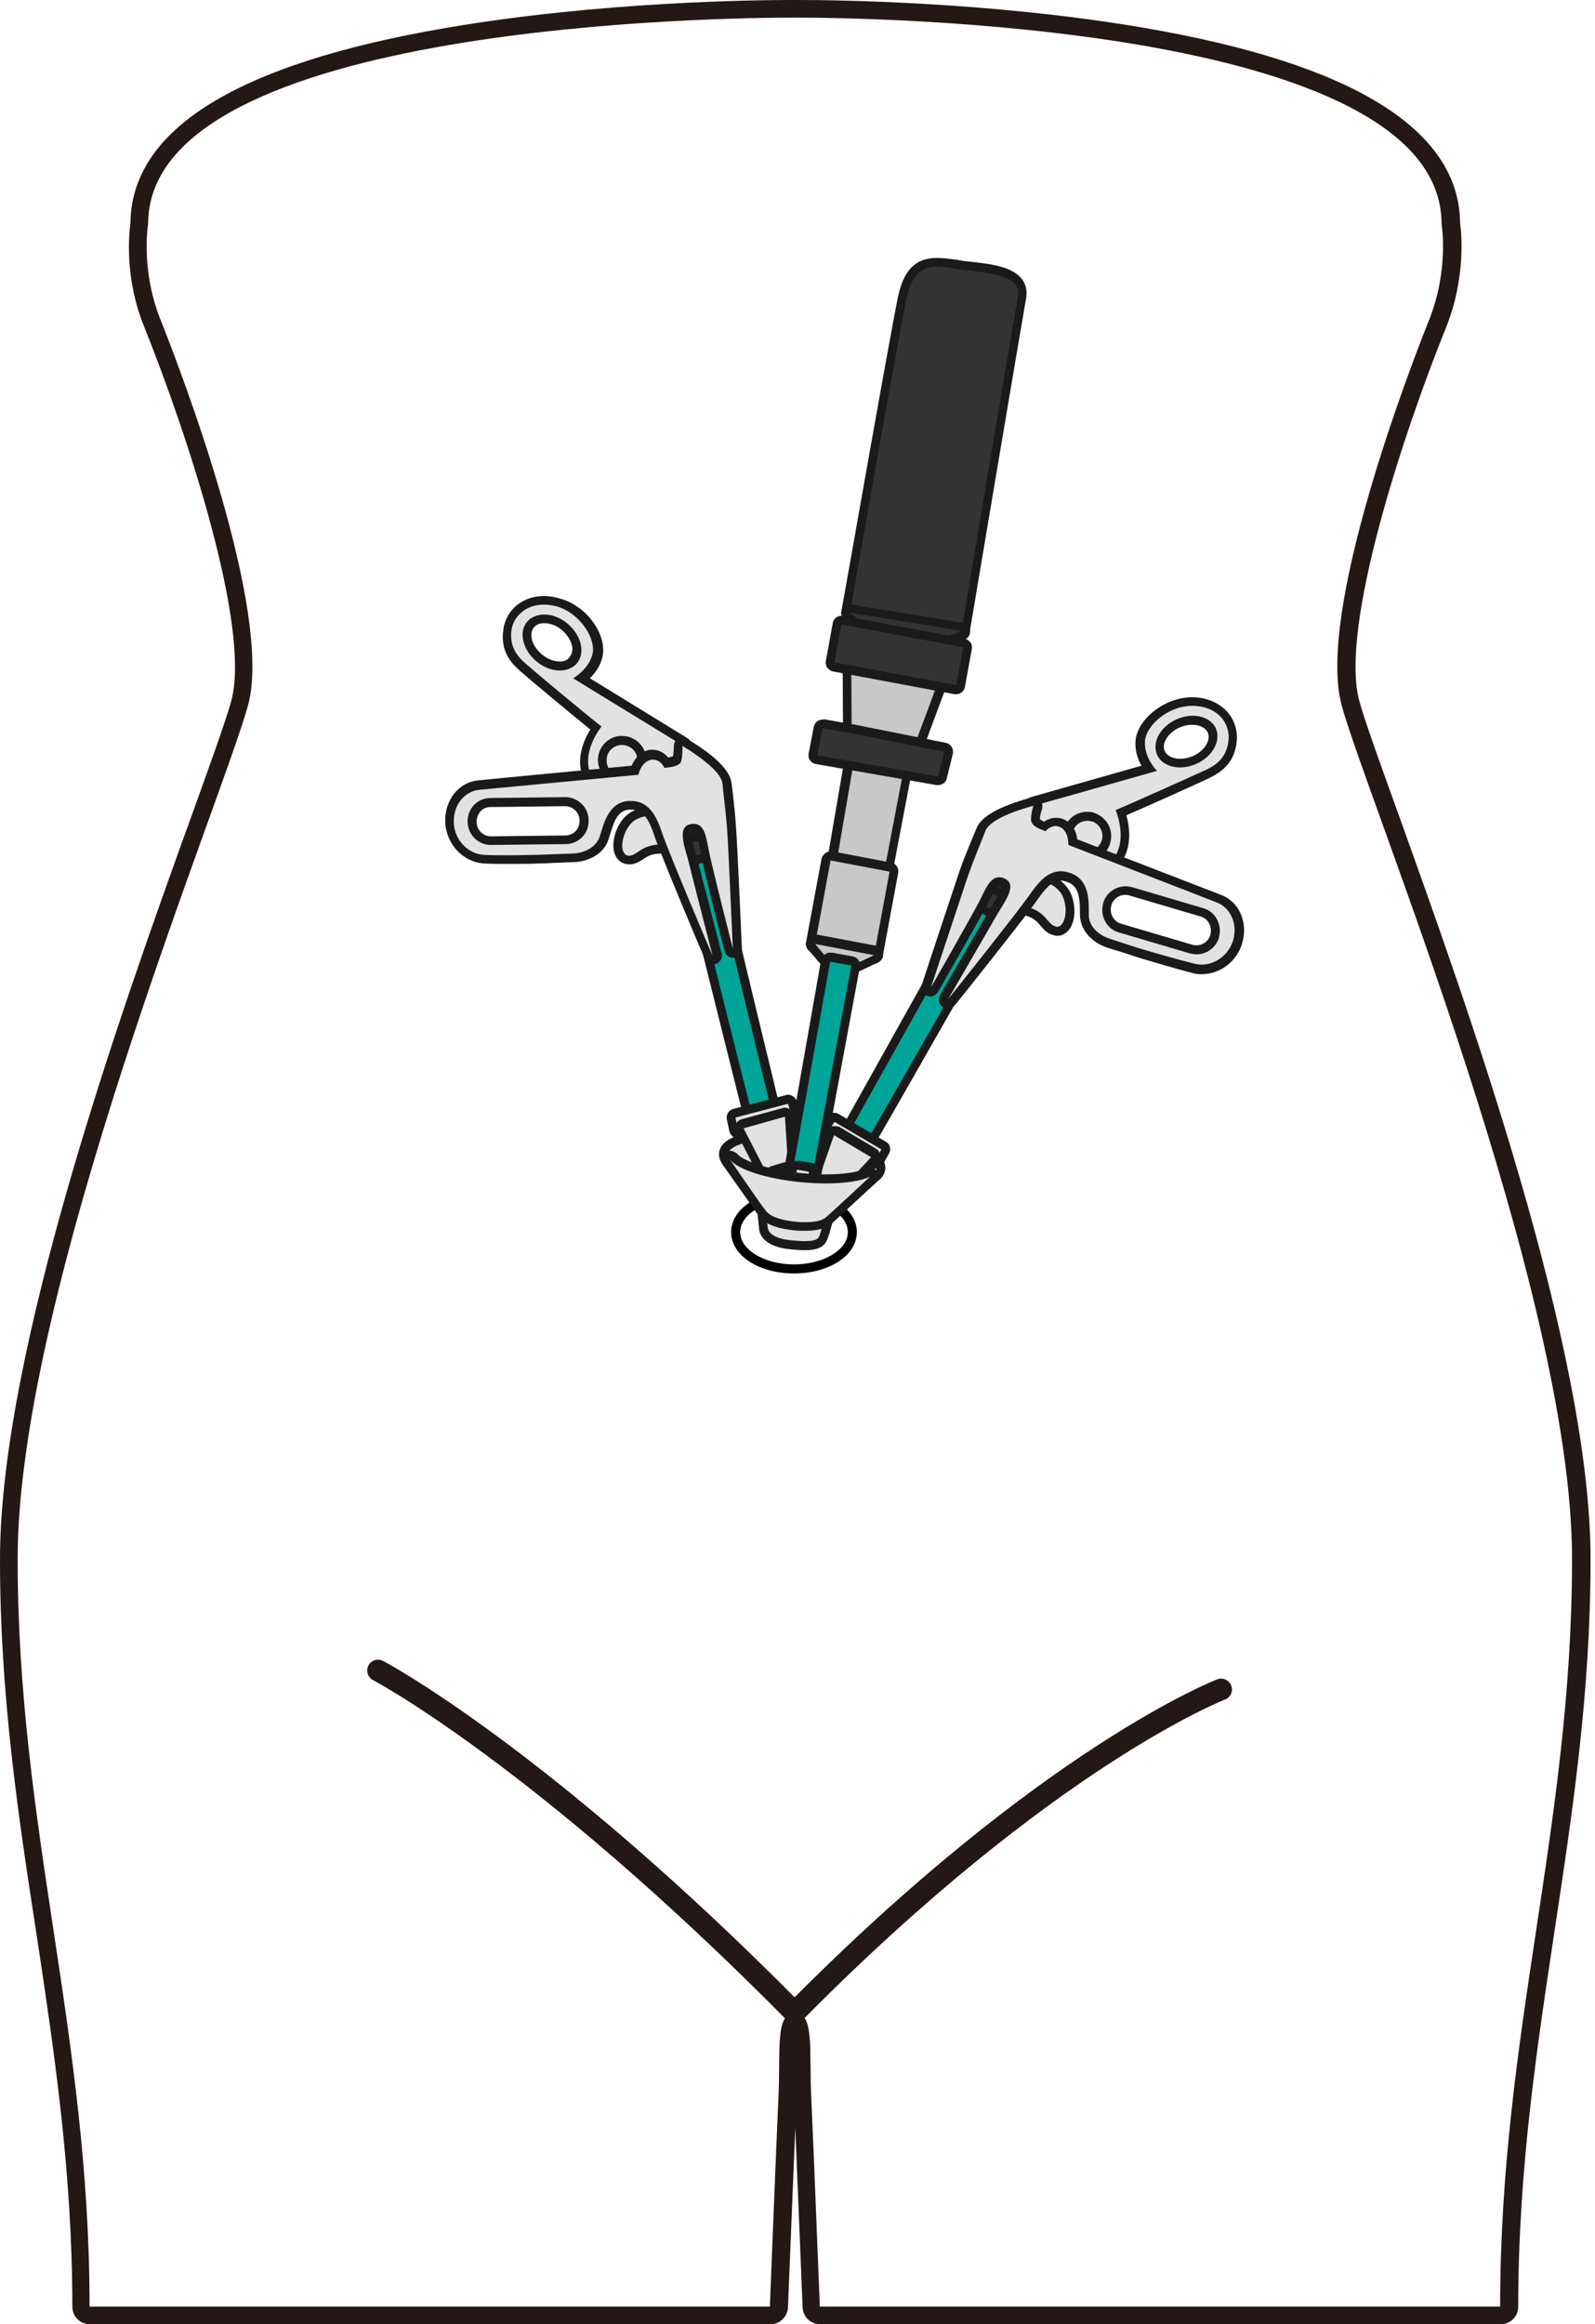 <svg xmlns="http://www.w3.org/2000/svg" width="302" height="440" viewBox="0 0 302 440" fill="none"><path d="M151.314 3.343C161.749 3.343 272.952 4.239 272.952 42.394C272.952 42.394 274.419 50.954 270.587 60.574C266.756 70.113 249.227 115.85 254.037 133.541C258.847 151.232 297.654 244.336 297.654 295.127C297.654 345.918 284.039 384.806 284.039 436.657H155.227C155.227 436.657 154.004 405.596 153.596 396.872C153.189 388.149 154.249 381.056 150.498 381.056C146.748 381.056 147.808 388.149 147.4 396.872C146.993 405.596 145.77 436.657 145.77 436.657H16.958C16.958 384.888 3.343 346 3.343 295.127C3.343 244.254 42.149 151.151 46.959 133.541C51.77 115.85 34.241 70.195 30.41 60.574C26.578 51.036 28.045 42.394 28.045 42.394C28.045 4.158 139.329 3.343 149.683 3.343C150.172 3.343 150.498 3.343 150.498 3.343C150.498 3.343 150.825 3.343 151.314 3.343ZM151.314 0C150.906 0 150.58 0 150.498 0C150.417 0 150.172 0 149.683 0C143.895 0 113.648 0.245 84.38 5.299C44.921 12.066 24.866 24.458 24.703 42.231C24.458 43.943 23.48 52.503 27.311 61.879C35.22 81.608 47.612 118.703 43.78 132.726C42.72 136.557 39.867 144.465 36.279 154.412C23.561 189.631 0 255.26 0 295.208C0 320.726 3.424 343.635 6.848 365.729C10.191 387.904 13.697 410.895 13.697 436.657C13.697 438.533 15.164 440 17.039 440H145.851C147.645 440 149.112 438.614 149.194 436.82C149.194 436.576 150.091 414.971 150.58 402.824C151.069 414.89 151.966 436.494 151.966 436.82C152.047 438.614 153.515 440 155.308 440H284.121C285.996 440 287.463 438.533 287.463 436.657C287.463 410.895 290.969 387.904 294.312 365.729C297.654 343.635 301.16 320.726 301.16 295.208C301.16 255.179 277.517 189.631 264.88 154.412C261.293 144.465 258.44 136.557 257.38 132.726C253.548 118.703 265.859 81.608 273.848 61.879C277.599 52.422 276.702 43.943 276.457 42.231C276.294 24.54 256.157 12.066 216.78 5.299C187.43 0.245 157.102 0 151.314 0Z" fill="#231815"></path><path d="M163.624 217.595C163.461 217.595 163.298 217.595 163.217 217.513L160.037 215.638C159.629 215.394 159.548 214.905 159.711 214.497C159.874 214.252 174.549 188.001 175.527 186.207C176.505 184.414 182.783 170.228 182.865 170.065C183.028 169.739 183.272 169.576 183.598 169.576C183.68 169.576 183.843 169.576 183.924 169.657L185.147 170.146L188.001 169.494C188.082 169.494 188.082 169.494 188.164 169.494C188.327 169.494 188.49 169.576 188.653 169.657C188.816 169.82 188.979 169.983 188.979 170.228L189.468 172.918C189.468 173.081 189.468 173.326 189.387 173.489C189.305 173.652 181.071 187.919 180.093 189.713C179.277 191.18 165.173 215.883 164.276 217.35C164.195 217.432 163.95 217.595 163.624 217.595Z" fill="#00A599"></path><path d="M188.245 170.309L188.734 173C188.734 173 180.419 187.43 179.44 189.224C178.462 191.017 164.521 215.394 163.624 216.78L160.445 214.905C160.445 214.905 175.283 188.408 176.261 186.615C177.239 184.74 183.598 170.391 183.598 170.391L185.066 170.962L188.245 170.309ZM188.245 168.597C188.164 168.597 188.001 168.597 187.919 168.597L185.31 169.168L184.332 168.76C184.169 168.679 183.924 168.679 183.761 168.679C183.109 168.679 182.538 169.087 182.212 169.657C180.011 174.63 175.609 184.332 174.875 185.8C173.897 187.593 159.222 213.763 159.059 214.089C158.651 214.905 158.896 215.883 159.629 216.372L162.809 218.247C163.053 218.41 163.38 218.492 163.624 218.492C164.195 218.492 164.766 218.247 165.01 217.677C165.907 216.209 180.011 191.506 180.826 190.039C181.805 188.245 190.039 173.978 190.12 173.815C190.283 173.489 190.365 173.081 190.283 172.674L189.794 169.983C189.713 169.576 189.468 169.168 189.061 168.924C188.897 168.679 188.571 168.597 188.245 168.597Z" fill="#1A1A1A"></path><path d="M188.734 174.875C188.653 174.875 188.571 174.875 188.49 174.793C188.164 174.712 187.919 174.386 187.919 173.978V173.163C187.512 172.755 186.533 171.94 184.984 171.695C184.577 171.614 184.25 171.288 184.25 170.88L184.332 168.924C184.332 168.679 184.414 168.434 184.658 168.271L186.533 166.641C186.615 166.559 186.696 166.559 186.778 166.478L188.245 165.826C188.327 165.744 188.49 165.744 188.571 165.744C188.734 165.744 188.898 165.826 189.061 165.907L191.18 167.375C191.425 167.538 191.506 167.782 191.506 168.027L191.588 169.494L191.669 171.206C191.669 171.369 191.588 171.614 191.506 171.777L189.55 174.467C189.305 174.793 189.061 174.875 188.734 174.875Z" fill="#333333"></path><path d="M188.49 166.804L190.61 168.271L190.691 169.739L190.773 171.532L188.816 174.223V173.163C188.816 173.163 187.593 171.532 185.066 171.206L185.147 169.25L187.022 167.619L188.49 166.804ZM188.49 165.092C188.245 165.092 188.001 165.173 187.838 165.255L186.37 165.907C186.207 165.988 186.044 166.07 185.963 166.152L184.087 167.782C183.761 168.108 183.517 168.516 183.517 169.005L183.435 170.962C183.435 171.858 184.087 172.592 184.903 172.674C185.963 172.837 186.778 173.326 187.104 173.652V174.06C187.104 174.793 187.593 175.446 188.245 175.69C188.408 175.772 188.571 175.772 188.816 175.772C189.305 175.772 189.876 175.527 190.12 175.119L192.077 172.429C192.322 172.103 192.403 171.695 192.403 171.369L192.322 169.576L192.24 168.19C192.24 167.701 191.914 167.211 191.506 166.885L189.387 165.418C189.142 165.173 188.816 165.092 188.49 165.092Z" fill="#1A1A1A"></path><path d="M190.691 170.554C190.61 170.554 190.528 170.554 190.365 170.472C190.12 170.391 189.957 170.146 189.876 169.902C189.876 169.82 189.387 168.353 186.941 168.19C186.533 168.19 186.207 167.864 186.207 167.456L185.881 165.499C185.8 165.092 186.126 164.603 186.533 164.521L189.631 163.869C189.713 163.869 189.713 163.869 189.794 163.869C189.957 163.869 190.039 163.869 190.202 163.95L192.974 165.336C193.3 165.499 193.463 165.825 193.463 166.152L193.3 168.597C193.3 168.842 193.137 169.086 192.974 169.25L191.343 170.391C191.017 170.472 190.854 170.554 190.691 170.554Z" fill="#333333"></path><path d="M189.713 164.766L192.485 166.152L192.322 168.597L190.691 169.739C190.691 169.739 190.202 167.619 187.022 167.456L186.696 165.499L189.713 164.766ZM189.713 163.135C189.631 163.135 189.468 163.135 189.387 163.135L186.289 163.787C185.392 163.95 184.821 164.847 184.984 165.662L185.31 167.619C185.473 168.353 186.044 168.924 186.859 169.005C188.571 169.168 188.979 169.902 189.061 170.065C189.142 170.636 189.55 171.043 190.039 171.206C190.202 171.288 190.447 171.288 190.61 171.288C190.936 171.288 191.343 171.125 191.669 170.962L193.3 169.82C193.708 169.494 193.952 169.087 194.034 168.516L194.197 166.07C194.278 165.418 193.871 164.766 193.3 164.44L190.528 163.054C190.284 163.135 190.039 163.135 189.713 163.135Z" fill="#1A1A1A"></path><path d="M200.148 176.261C199.985 176.261 199.741 176.261 199.578 176.179C198.762 175.935 198.192 175.364 197.702 174.712C196.887 173.815 195.99 172.755 193.3 172.266C193.055 172.266 192.892 172.103 192.729 171.94C192.566 171.777 192.566 171.532 192.648 171.288L193.382 167.864C193.463 167.619 193.626 167.374 193.871 167.293L196.724 165.989C196.806 165.907 196.969 165.907 197.05 165.907C197.132 165.907 197.132 165.907 197.213 165.907C197.376 165.907 201.045 166.641 202.186 169.739C202.92 171.695 202.757 173.978 201.86 175.283C201.371 175.853 200.8 176.261 200.148 176.261Z" fill="#E2E2E2"></path><path d="M197.05 166.722C197.05 166.722 200.393 167.293 201.371 170.065C202.268 172.592 201.534 175.446 200.148 175.446C200.067 175.446 199.904 175.446 199.822 175.364C198.11 174.875 198.11 172.266 193.463 171.451L194.197 168.027L197.05 166.722ZM197.05 165.01C196.806 165.01 196.561 165.092 196.398 165.173L193.545 166.478C193.055 166.722 192.729 167.13 192.566 167.619L191.832 171.043C191.751 171.451 191.832 171.94 192.077 172.348C192.322 172.755 192.729 173 193.137 173.081C195.501 173.489 196.316 174.386 197.05 175.283C197.621 175.935 198.192 176.669 199.333 176.995C199.577 177.076 199.904 177.158 200.148 177.158C201.126 177.158 201.942 176.669 202.512 175.853C203.572 174.386 203.735 171.859 202.92 169.576C201.616 165.989 197.539 165.173 197.295 165.173C197.213 165.01 197.132 165.01 197.05 165.01Z" fill="#1A1A1A"></path><path d="M152.292 235.775C151.558 235.775 150.743 235.694 149.765 235.612C145.281 235.205 144.628 233.33 144.547 232.514L144.221 229.172C144.221 228.927 144.302 228.683 144.465 228.519C144.628 228.356 144.792 228.275 145.036 228.275H145.118L156.205 229.661C156.45 229.661 156.613 229.824 156.776 229.987C156.939 230.15 156.939 230.395 156.939 230.639C156.776 231.373 156.124 233.737 155.716 234.471C155.227 235.449 154.249 235.775 152.292 235.775Z" fill="#E2E2E2"></path><path d="M145.036 229.172L156.124 230.558C156.124 230.558 155.39 233.493 155.064 234.145C154.819 234.634 154.167 234.96 152.292 234.96C151.64 234.96 150.825 234.879 149.846 234.797C146.014 234.471 145.444 233.004 145.362 232.433C145.281 231.944 145.036 229.172 145.036 229.172ZM145.036 227.46C144.628 227.46 144.221 227.623 143.895 227.949C143.569 228.275 143.324 228.846 143.406 229.335L143.732 232.677C143.813 233.656 144.628 236.02 149.683 236.509C150.743 236.591 151.558 236.672 152.292 236.672C153.841 236.672 155.635 236.509 156.45 235.042C156.857 234.308 157.347 232.433 157.754 230.965C157.836 230.476 157.754 229.987 157.51 229.661C157.265 229.253 156.776 229.009 156.368 228.927L145.281 227.541C145.118 227.46 145.118 227.46 145.036 227.46Z" fill="#1A1A1A"></path><path d="M150.335 227.134C155.961 227.134 160.526 229.905 160.526 233.248C160.526 236.591 155.961 239.363 150.335 239.363C144.71 239.363 140.145 236.591 140.145 233.248C140.145 229.905 144.71 227.134 150.335 227.134ZM150.335 225.422C143.65 225.422 138.432 228.846 138.432 233.248C138.432 237.651 143.65 241.075 150.335 241.075C157.021 241.075 162.238 237.651 162.238 233.248C162.238 228.846 157.021 225.422 150.335 225.422Z" fill="black"></path><path d="M156.205 224.851C154.656 224.851 153.026 224.769 151.395 224.606C147.563 224.199 143.976 223.465 141.367 222.405C138.351 221.182 136.883 219.878 136.965 218.329C137.291 215.068 145.118 214.823 147.563 214.823C149.112 214.823 150.743 214.905 152.373 215.068C162.157 216.046 167.048 218.899 166.804 221.264C166.478 224.606 158.651 224.851 156.205 224.851Z" fill="#E2E2E2"></path><path d="M147.563 215.72C149.031 215.72 150.661 215.801 152.292 215.964C160.037 216.698 166.152 219.144 165.988 221.264C165.825 222.976 161.749 224.036 156.287 224.036C154.819 224.036 153.189 223.954 151.558 223.791C143.813 223.057 137.699 220.611 137.862 218.492C138.025 216.78 142.02 215.72 147.563 215.72ZM147.563 214.008C143.487 214.008 136.557 214.579 136.15 218.247C135.987 220.122 137.617 221.834 141.041 223.139C143.732 224.199 147.4 225.014 151.314 225.34C152.944 225.503 154.656 225.585 156.205 225.585C160.282 225.585 167.211 225.014 167.619 221.345C167.782 219.47 166.152 217.758 162.727 216.454C160.037 215.394 156.368 214.579 152.455 214.252C150.743 214.089 149.112 214.008 147.563 214.008Z" fill="#1A1A1A"></path><path d="M142.59 212.459C142.264 212.459 141.857 212.214 141.775 211.888C141.286 210.258 134.438 182.701 134.03 181.071C133.541 179.114 129.464 163.135 129.464 162.972C129.383 162.809 129.464 162.564 129.546 162.401L130.769 159.955C130.85 159.792 131.013 159.629 131.258 159.548C131.34 159.548 131.421 159.548 131.503 159.548C131.666 159.548 131.747 159.548 131.91 159.629L134.438 161.015L135.742 160.852H135.824C136.231 160.852 136.557 161.178 136.639 161.586C136.639 161.749 138.922 177.158 139.329 179.114C139.737 181.071 146.83 210.339 146.911 210.665C146.993 211.073 146.748 211.562 146.34 211.643L142.753 212.622C142.753 212.459 142.672 212.459 142.59 212.459Z" fill="#00A599"></path><path d="M131.503 160.282L134.275 161.749L135.905 161.586C135.905 161.586 138.188 177.158 138.595 179.196C139.003 181.234 146.177 210.747 146.177 210.747L142.59 211.725C142.183 210.176 135.334 182.946 134.845 180.908C134.356 178.87 130.28 162.809 130.28 162.809L131.503 160.282ZM131.503 158.57C131.34 158.57 131.176 158.57 131.013 158.651C130.606 158.814 130.198 159.059 130.035 159.466L128.812 161.912C128.649 162.238 128.568 162.646 128.649 163.054C128.731 163.217 132.726 179.196 133.215 181.152C133.622 182.783 140.471 210.339 140.96 212.051C141.204 212.785 141.857 213.274 142.59 213.274C142.753 213.274 142.835 213.274 142.998 213.193L146.585 212.214C147.482 211.97 147.971 211.073 147.808 210.176C147.726 209.85 140.634 180.663 140.226 178.707C139.9 177.158 138.351 166.559 137.536 161.26C137.454 160.445 136.72 159.792 135.905 159.792C135.824 159.792 135.824 159.792 135.742 159.792L134.682 159.874L132.318 158.651C132.073 158.651 131.829 158.57 131.503 158.57Z" fill="#1A1A1A"></path><path d="M129.954 164.603C129.628 164.603 129.301 164.358 129.138 164.032L127.916 160.934C127.834 160.771 127.834 160.526 127.916 160.363L128.486 158.733L128.894 157.347C128.975 157.102 129.138 156.939 129.383 156.858L131.747 156.042C131.829 156.042 131.91 155.961 131.992 155.961C132.155 155.961 132.399 156.042 132.481 156.124L133.785 157.184C133.867 157.265 133.867 157.265 133.948 157.347L135.334 159.385C135.497 159.548 135.497 159.793 135.416 160.037L134.927 161.912C134.845 162.32 134.519 162.564 134.112 162.564C134.03 162.564 134.03 162.564 133.948 162.564C133.704 162.483 133.378 162.483 133.133 162.483C131.91 162.483 131.095 162.891 130.687 163.135L130.443 163.869C130.687 164.358 130.361 164.603 129.954 164.603C130.035 164.603 129.954 164.603 129.954 164.603Z" fill="#333333"></path><path d="M132.236 156.776L133.541 157.836L134.927 159.874L134.438 161.749C134.112 161.668 133.785 161.668 133.541 161.668C131.584 161.668 130.361 162.646 130.361 162.646L130.035 163.706L128.812 160.608L129.383 158.977L129.872 157.591L132.236 156.776ZM132.236 155.146C132.073 155.146 131.91 155.146 131.666 155.227L129.301 156.042C128.812 156.205 128.405 156.613 128.242 157.102L127.752 158.488L127.182 160.119C127.019 160.526 127.1 160.852 127.182 161.26L128.405 164.358C128.649 165.01 129.302 165.418 129.954 165.418H130.035C130.769 165.418 131.34 164.847 131.584 164.195L131.666 163.787C132.073 163.624 132.644 163.38 133.378 163.38C133.622 163.38 133.785 163.38 134.03 163.461C134.112 163.461 134.193 163.461 134.275 163.461C135.008 163.461 135.661 162.972 135.905 162.238L136.394 160.363C136.476 159.874 136.394 159.385 136.15 159.059L134.764 157.021C134.682 156.858 134.601 156.776 134.438 156.695L133.133 155.635C132.97 155.309 132.563 155.146 132.236 155.146Z" fill="#1A1A1A"></path><path d="M119.029 162.809C118.295 162.809 117.562 162.401 117.235 161.668C116.502 160.282 116.909 157.754 118.295 155.961C119.844 153.759 122.535 153.596 123.595 153.596C123.921 153.596 124.084 153.596 124.084 153.596C124.247 153.596 124.41 153.678 124.573 153.759L126.937 155.798C127.1 155.961 127.263 156.205 127.263 156.45L127.1 159.956C127.1 160.2 127.019 160.363 126.774 160.526C126.611 160.689 126.448 160.689 126.203 160.689H126.122C125.796 160.689 125.47 160.608 125.144 160.608C123.105 160.608 122.127 161.26 121.23 161.831C120.578 162.401 119.926 162.809 119.029 162.809Z" fill="#E2E2E2"></path><path d="M123.595 154.412C123.839 154.412 124.002 154.412 124.002 154.412L126.366 156.45L126.203 159.956C125.796 159.956 125.47 159.874 125.144 159.874C121.393 159.874 120.66 161.994 119.111 161.994C117.399 161.994 117.399 158.814 119.029 156.45C120.252 154.575 122.616 154.412 123.595 154.412ZM123.595 152.7C122.372 152.7 119.355 152.944 117.643 155.472C116.176 157.591 115.686 160.363 116.583 162.075C117.072 163.054 118.051 163.624 119.111 163.624C119.111 163.624 119.111 163.624 119.192 163.624C120.334 163.624 121.149 163.054 121.801 162.646C122.616 162.075 123.432 161.586 125.225 161.586C125.551 161.586 125.796 161.586 126.122 161.668C126.203 161.668 126.203 161.668 126.285 161.668C126.693 161.668 127.1 161.505 127.345 161.26C127.671 160.934 127.916 160.526 127.916 160.119L128.079 156.613C128.079 156.124 127.916 155.553 127.508 155.227L125.144 153.189C124.899 152.944 124.573 152.863 124.247 152.781C124.084 152.781 123.921 152.7 123.595 152.7Z" fill="#1A1A1A"></path><path d="M167.211 166.559C167.13 166.559 167.13 166.559 167.048 166.559L157.999 165.01C157.51 164.929 157.265 164.521 157.347 164.032L160.771 144.058L160.934 143.487C161.015 143.079 161.341 142.835 161.749 142.835C161.831 142.835 161.831 142.835 161.912 142.835L171.451 144.384C171.695 144.384 171.858 144.547 172.021 144.71C172.184 144.873 172.185 145.118 172.185 145.362L168.271 165.907C167.945 166.233 167.619 166.559 167.211 166.559Z" fill="#C8C8C8"></path><path d="M161.668 143.569L171.206 145.118L167.293 165.662L158.243 164.113L161.668 144.139V143.569ZM161.668 141.938C160.934 141.938 160.2 142.509 160.037 143.243L159.874 143.813V143.895L156.45 163.869C156.287 164.766 156.939 165.662 157.836 165.825L166.885 167.374C166.967 167.374 167.048 167.374 167.211 167.374C168.027 167.374 168.679 166.804 168.842 165.989L172.755 145.444C172.837 145.036 172.755 144.547 172.511 144.139C172.266 143.732 171.858 143.487 171.369 143.487L161.831 141.938C161.831 141.938 161.749 141.938 161.668 141.938Z" fill="#1A1A1A"></path><path d="M173 142.427C172.918 142.427 172.918 142.427 172.837 142.427L161.097 140.226C160.689 140.145 160.445 139.818 160.445 139.411L160.363 126.04C160.363 125.796 160.445 125.551 160.689 125.388C160.852 125.225 161.015 125.225 161.26 125.225C161.341 125.225 161.341 125.225 161.423 125.225L177.973 128.079C178.218 128.16 178.462 128.242 178.544 128.486C178.625 128.731 178.707 128.975 178.625 129.22L173.897 141.938C173.652 142.183 173.326 142.427 173 142.427Z" fill="#C8C8C8"></path><path d="M161.178 125.959L177.728 128.812L173 141.531L161.26 139.329L161.178 125.959ZM161.178 124.328C160.771 124.328 160.363 124.491 160.119 124.736C159.711 125.062 159.548 125.551 159.548 126.04L159.629 139.411C159.629 140.226 160.2 140.878 161.015 141.041L172.755 143.243C172.837 143.243 173 143.243 173.081 143.243C173.734 143.243 174.386 142.835 174.63 142.183L179.359 129.465C179.522 128.975 179.522 128.486 179.277 128.079C179.033 127.671 178.625 127.345 178.136 127.263L161.586 124.41C161.341 124.328 161.26 124.328 161.178 124.328Z" fill="#1A1A1A"></path><path d="M120.17 149.765C120.089 149.765 120.089 149.765 120.007 149.765L112.099 148.216C111.855 148.134 111.692 148.053 111.529 147.808C109.164 143.895 111.61 139.574 112.751 137.862C109.898 135.579 100.686 127.915 98.974 126.448C97.18 124.817 95.549 122.779 96.038 119.274C96.446 115.931 99.3 113.648 102.887 113.648C103.62 113.648 104.436 113.73 105.251 113.974C110.306 115.197 113.811 120.741 112.996 124.165C112.507 126.203 111.121 127.671 110.061 128.486L129.628 140.471C129.791 140.552 129.872 140.715 129.954 140.878L131.095 143.65C131.177 143.813 131.177 144.058 131.095 144.302L129.709 147.971C129.628 148.216 129.383 148.46 129.057 148.46L120.252 149.765H120.17ZM103.131 117.154C101.99 117.154 101.093 117.562 100.522 118.295C99.87 119.029 99.707 120.089 99.952 121.23C100.278 122.453 101.012 123.676 102.153 124.573C103.294 125.551 104.762 126.04 106.066 126.04C107.208 126.04 108.104 125.633 108.675 124.899C109.327 124.165 109.49 123.105 109.246 121.964C108.92 120.741 108.186 119.518 107.045 118.621C105.822 117.725 104.436 117.154 103.131 117.154Z" fill="#E2E2E2"></path><path d="M102.968 114.464C103.621 114.464 104.354 114.545 105.088 114.708C109.735 115.85 112.915 120.904 112.181 123.839C111.447 126.774 108.512 128.405 108.512 128.405L129.138 141.041L130.28 143.813L128.894 147.482L120.089 148.786L112.181 147.237C109.572 142.835 113.893 137.536 113.893 137.536C112.344 136.394 101.338 127.263 99.544 125.633C97.751 124.084 96.446 122.29 96.854 119.192C97.261 116.746 99.463 114.464 102.968 114.464ZM105.985 126.937C107.289 126.937 108.512 126.448 109.246 125.551C110.876 123.595 110.061 120.252 107.452 118.051C106.066 116.909 104.517 116.339 103.05 116.339C101.745 116.339 100.523 116.828 99.789 117.725C98.158 119.681 98.974 123.024 101.582 125.225C102.968 126.367 104.599 126.937 105.985 126.937ZM102.968 112.833C98.974 112.833 95.794 115.442 95.305 119.192C94.734 123.187 96.609 125.388 98.566 127.1C100.115 128.486 108.349 135.335 111.773 138.106C110.469 140.226 108.594 144.384 110.958 148.297C111.202 148.705 111.61 149.031 112.099 149.113L120.007 150.662C120.089 150.662 120.252 150.662 120.333 150.662C120.415 150.662 120.497 150.662 120.578 150.662L129.383 149.357C129.954 149.276 130.443 148.868 130.687 148.297L132.073 144.629C132.236 144.221 132.236 143.813 132.073 143.406L130.932 140.634C130.769 140.308 130.524 140.063 130.28 139.818L111.692 128.405C112.67 127.426 113.648 126.122 114.056 124.41C115.034 120.497 111.366 114.627 105.74 113.241C104.599 112.915 103.784 112.833 102.968 112.833ZM105.985 125.225C104.843 125.225 103.621 124.736 102.642 123.921C100.767 122.372 100.033 120.089 101.093 118.785C101.664 118.051 102.561 117.969 103.05 117.969C104.191 117.969 105.414 118.458 106.392 119.274C107.371 120.089 108.023 121.149 108.268 122.127C108.431 122.616 108.512 123.595 107.86 124.328C107.452 125.144 106.474 125.225 105.985 125.225Z" fill="#1A1A1A"></path><path d="M129.301 159.874C129.057 159.874 128.812 159.792 128.649 159.548L127.345 157.999C127.182 157.836 127.1 157.51 127.182 157.265L127.671 154.901C127.752 154.575 127.997 154.33 128.323 154.249L131.34 153.678C131.421 153.678 131.421 153.678 131.503 153.678C131.666 153.678 131.747 153.678 131.91 153.759L134.682 155.227C135.09 155.472 135.253 155.879 135.008 156.287L134.193 158.08C134.03 158.407 133.785 158.57 133.459 158.57C133.378 158.57 133.378 158.57 133.296 158.57C132.889 158.488 132.563 158.488 132.236 158.488C130.606 158.488 130.035 159.385 130.035 159.466C129.872 159.711 129.628 159.874 129.301 159.874C129.383 159.874 129.301 159.874 129.301 159.874Z" fill="#333333"></path><path d="M131.503 154.575L134.275 156.042L133.459 157.836C132.97 157.754 132.644 157.673 132.236 157.673C130.035 157.673 129.301 159.059 129.301 159.059L127.997 157.51L128.486 155.145L131.503 154.575ZM131.503 152.863C131.421 152.863 131.258 152.863 131.177 152.863L128.16 153.433C127.508 153.596 127.019 154.086 126.856 154.738L126.366 157.102C126.285 157.591 126.366 158.162 126.693 158.488L127.997 160.037C128.323 160.445 128.812 160.689 129.301 160.689C129.383 160.689 129.464 160.689 129.464 160.689C130.035 160.608 130.443 160.363 130.687 159.792C130.769 159.629 131.177 159.222 132.236 159.222C132.481 159.222 132.807 159.222 133.133 159.303C133.215 159.303 133.378 159.303 133.459 159.303C134.111 159.303 134.682 158.977 135.008 158.325L135.824 156.531C136.231 155.716 135.905 154.738 135.09 154.33L132.318 152.863C132.073 152.944 131.829 152.863 131.503 152.863Z" fill="#1A1A1A"></path><path d="M139.737 214.66C139.574 214.66 139.411 214.66 139.329 214.578C139.166 214.497 139.003 214.252 138.922 214.008L138.432 211.725C138.351 211.317 138.596 210.828 139.003 210.747L148.949 208.138C149.031 208.138 149.112 208.138 149.194 208.138C149.52 208.138 149.846 208.382 150.009 208.708L150.662 210.828C150.743 211.073 150.743 211.317 150.58 211.48C150.417 211.643 150.254 211.807 150.091 211.888L139.981 214.66C139.9 214.66 139.818 214.66 139.737 214.66Z" fill="#E2E2E2"></path><path d="M149.194 208.953L149.846 211.073L139.737 213.845L139.248 211.562L149.194 208.953ZM149.194 207.241C149.031 207.241 148.949 207.241 148.786 207.322L138.84 209.931C137.943 210.176 137.454 211.073 137.617 211.888L138.106 214.171C138.188 214.578 138.514 214.986 138.84 215.231C139.085 215.394 139.411 215.475 139.737 215.475C139.9 215.475 140.063 215.475 140.145 215.394L150.254 212.622C150.662 212.54 151.069 212.214 151.314 211.806C151.558 211.399 151.558 210.91 151.477 210.502L150.825 208.382C150.58 207.73 149.928 207.241 149.194 207.241Z" fill="#1A1A1A"></path><path d="M145.444 223.465C145.118 223.465 144.873 223.302 144.71 222.976L140.063 213.926C139.981 213.682 139.9 213.437 140.063 213.192C140.145 212.948 140.389 212.785 140.634 212.703L148.46 210.584C148.542 210.584 148.623 210.584 148.705 210.584C148.868 210.584 149.031 210.665 149.194 210.747C149.439 210.91 149.52 211.154 149.52 211.399L150.172 221.508C150.172 221.916 149.928 222.242 149.602 222.405L145.77 223.546C145.607 223.465 145.525 223.465 145.444 223.465Z" fill="#E2E2E2"></path><path d="M148.623 211.399L149.275 221.508L145.444 222.65L140.797 213.6L148.623 211.399ZM148.623 209.687C148.46 209.687 148.297 209.687 148.216 209.768L140.389 211.888C139.9 212.051 139.492 212.377 139.329 212.866C139.166 213.355 139.166 213.845 139.411 214.334L144.058 223.383C144.384 223.954 144.955 224.28 145.525 224.28C145.688 224.28 145.851 224.28 146.014 224.199L149.846 223.057C150.58 222.813 151.069 222.16 151.069 221.345L150.417 211.236C150.417 210.747 150.091 210.257 149.683 210.013C149.275 209.85 148.949 209.687 148.623 209.687Z" fill="#1A1A1A"></path><path d="M117.725 147.645C115.768 147.645 114.219 146.178 113.974 144.302C113.811 142.264 115.279 140.389 117.317 140.226C117.48 140.226 117.562 140.226 117.725 140.226C119.681 140.226 121.23 141.694 121.475 143.569C121.556 144.547 121.312 145.525 120.66 146.341C120.007 147.156 119.111 147.563 118.132 147.727C118.051 147.645 117.888 147.645 117.725 147.645Z" fill="#E2E2E2"></path><path d="M117.806 141.041C119.274 141.041 120.578 142.183 120.66 143.65C120.823 145.281 119.681 146.667 118.051 146.83C117.969 146.83 117.888 146.83 117.725 146.83C116.257 146.83 114.953 145.688 114.871 144.221C114.708 142.59 115.85 141.204 117.48 141.041C117.562 141.041 117.643 141.041 117.806 141.041ZM117.806 139.329C117.643 139.329 117.48 139.329 117.317 139.329C114.79 139.574 112.996 141.857 113.241 144.302C113.485 146.667 115.442 148.46 117.806 148.46C117.969 148.46 118.132 148.46 118.295 148.46C120.823 148.216 122.616 145.933 122.372 143.487C122.127 141.123 120.17 139.329 117.806 139.329Z" fill="#1A1A1A"></path><path d="M134.845 181.642C134.519 181.642 134.193 181.479 134.111 181.153C133.133 178.951 125.714 161.342 124.654 158.162C123.595 154.982 122.453 152.374 119.437 152.374C119.274 152.374 119.111 152.374 118.866 152.374C116.257 152.618 115.36 154.982 114.545 157.673C114.382 158.162 114.219 158.651 114.137 158.977C113.322 160.852 111.039 162.238 108.431 162.32C107.615 162.32 106.719 162.401 105.903 162.401C104.354 162.483 102.887 162.483 101.745 162.564C100.686 162.564 98.484 162.646 96.201 162.646C94.245 162.646 92.696 162.646 91.555 162.564C87.967 162.401 85.032 159.222 85.032 155.472C84.951 151.884 87.397 148.949 90.576 148.623C92.941 148.379 116.094 146.178 120.089 145.851C120.497 144.629 121.475 143.08 123.187 142.917C123.268 142.917 123.35 142.917 123.513 142.917C124.817 142.917 125.714 143.813 126.122 144.384C127.182 144.302 127.671 144.139 128.079 143.813C128.323 143.569 128.405 142.346 128.405 141.286C128.405 140.96 128.568 140.715 128.812 140.552C128.975 140.471 129.057 140.471 129.22 140.471C129.383 140.471 129.546 140.471 129.628 140.552C133.133 142.672 137.373 145.77 137.617 148.297C137.699 148.868 137.78 149.602 137.862 150.335C138.106 152.292 138.351 154.656 138.514 157.265C138.759 160.852 139.574 179.359 139.574 179.522C139.574 179.93 139.248 180.337 138.84 180.419C138.759 180.419 138.759 180.419 138.677 180.419C138.269 180.419 137.943 180.174 137.862 179.767C137.699 179.114 134.03 164.603 133.378 161.423L133.215 160.689C132.726 157.917 132.318 156.695 131.258 156.695C131.095 156.695 130.932 156.695 130.769 156.776C130.361 156.858 130.28 157.021 130.198 157.102C129.709 157.917 130.28 160.037 130.769 161.423C130.932 161.912 131.013 162.401 131.177 162.728C131.666 164.847 135.66 180.337 135.742 180.5C135.824 180.908 135.579 181.316 135.171 181.479C135.09 181.642 135.008 181.642 134.845 181.642ZM107.045 151.721L92.941 151.884C91.962 151.884 91.147 152.292 90.413 152.944C89.761 153.597 89.353 154.493 89.435 155.472V155.553C89.435 157.51 91.065 159.059 93.022 159.059L107.208 158.896C108.186 158.896 109.001 158.488 109.735 157.836C110.387 157.184 110.795 156.287 110.713 155.309V155.227C110.632 153.27 109.001 151.721 107.045 151.721L107.126 150.906L107.045 151.721Z" fill="#E2E2E2"></path><path d="M129.22 141.204C132.97 143.487 136.639 146.341 136.802 148.379C136.965 150.417 137.454 153.76 137.699 157.347C137.943 160.934 138.759 179.603 138.759 179.603C138.759 179.603 134.927 164.521 134.275 161.341C133.704 158.488 133.459 155.961 131.34 155.961C131.095 155.961 130.932 155.961 130.687 156.042C127.997 156.613 129.872 160.934 130.361 163.054C130.85 165.173 134.927 180.908 134.927 180.908C133.948 178.788 126.53 161.097 125.47 157.999C124.491 155.064 123.187 151.64 119.518 151.64C119.274 151.64 119.111 151.64 118.866 151.64C114.708 152.047 114.137 157.102 113.404 158.733C112.67 160.445 110.632 161.505 108.431 161.586C106.229 161.668 103.457 161.749 101.745 161.831C100.686 161.831 98.484 161.912 96.202 161.912C94.571 161.912 92.941 161.912 91.636 161.831C88.538 161.668 85.929 158.896 85.929 155.553C85.848 152.21 88.13 149.765 90.739 149.52C93.348 149.276 120.904 146.667 120.904 146.667C120.986 145.933 121.801 143.976 123.432 143.813C123.513 143.813 123.595 143.813 123.676 143.813C125.144 143.813 125.796 145.362 125.796 145.362C127.263 145.199 128.079 145.118 128.812 144.465C129.301 143.65 129.22 141.204 129.22 141.204ZM92.941 159.956C93.022 159.956 93.022 159.956 92.941 159.956L107.126 159.792C109.572 159.792 111.529 157.754 111.447 155.309V155.227C111.447 152.863 109.409 150.906 107.045 150.906H106.963L92.859 151.069C90.413 151.069 88.457 153.107 88.538 155.553V155.635C88.62 158.08 90.576 159.956 92.941 159.956ZM129.22 139.492C128.894 139.492 128.649 139.574 128.405 139.737C127.915 140.063 127.589 140.634 127.589 141.204C127.589 141.938 127.508 142.753 127.426 143.161C127.263 143.243 126.937 143.324 126.53 143.406C125.877 142.672 124.899 141.938 123.595 141.938C123.513 141.938 123.35 141.938 123.187 141.938C121.393 142.101 120.17 143.569 119.6 144.955C114.382 145.444 92.859 147.482 90.576 147.727C86.907 148.053 84.217 151.395 84.299 155.472C84.38 159.711 87.641 163.217 91.636 163.461C92.778 163.543 94.326 163.543 96.283 163.543C98.566 163.543 100.767 163.543 101.827 163.461C102.968 163.461 104.517 163.38 106.066 163.298C106.963 163.298 107.778 163.217 108.594 163.217C111.529 163.135 114.137 161.586 115.034 159.385C115.197 158.977 115.36 158.488 115.523 157.917C116.257 155.472 116.991 153.433 119.111 153.27C119.274 153.27 119.437 153.27 119.6 153.27C121.801 153.27 122.861 155.064 124.002 158.488C125.062 161.668 132.481 179.359 133.459 181.56C133.704 182.212 134.356 182.538 135.008 182.538C135.171 182.538 135.416 182.538 135.579 182.457C136.394 182.131 136.883 181.316 136.639 180.5C136.639 180.337 132.563 164.847 132.073 162.727C131.992 162.32 131.829 161.831 131.666 161.341C131.421 160.526 130.769 158.325 131.014 157.673C131.014 157.673 131.014 157.673 131.095 157.673C131.258 157.673 131.34 157.673 131.421 157.673C131.992 157.673 132.318 159.548 132.563 161.015C132.644 161.26 132.644 161.505 132.726 161.749C133.296 164.929 137.046 179.522 137.21 180.093C137.373 180.826 138.106 181.316 138.84 181.316C138.922 181.316 139.003 181.316 139.085 181.316C139.9 181.152 140.552 180.419 140.471 179.603C140.471 179.44 139.655 160.934 139.411 157.347C139.248 154.738 139.003 152.292 138.759 150.335C138.677 149.52 138.596 148.868 138.514 148.297C138.269 145.933 135.497 143.079 130.117 139.9C129.791 139.574 129.464 139.492 129.22 139.492ZM92.941 158.325C91.473 158.325 90.25 157.102 90.25 155.635V155.553C90.25 154.819 90.495 154.167 90.984 153.596C91.473 153.026 92.207 152.781 92.859 152.781L106.963 152.618C108.512 152.618 109.735 153.841 109.735 155.309V155.39C109.735 156.124 109.49 156.776 109.001 157.347C108.512 157.836 107.778 158.162 107.126 158.162L92.941 158.325Z" fill="#1A1A1A"></path><path d="M202.186 163.298C202.105 163.298 202.023 163.298 201.942 163.217L193.871 159.548C193.626 159.385 193.382 159.14 193.382 158.896L193.055 154.982C193.055 154.738 193.137 154.575 193.218 154.412L195.094 152.047C195.175 151.884 195.338 151.803 195.501 151.721L217.513 145.444C216.78 144.384 215.801 142.59 215.883 140.471C216.046 136.965 220.611 132.807 225.748 132.807C225.829 132.807 225.911 132.807 226.074 132.807C228.601 132.889 230.721 133.785 232.025 135.416C233.167 136.802 233.737 138.596 233.493 140.389C233.004 143.976 230.884 145.444 228.683 146.504C226.644 147.482 215.72 152.374 212.377 153.76C213.029 155.635 214.171 160.526 210.91 163.624C210.747 163.787 210.584 163.869 210.339 163.869C210.258 163.95 202.186 163.298 202.186 163.298ZM225.829 136.313C224.932 136.313 224.036 136.476 223.139 136.883C220.448 138.025 218.981 140.552 219.796 142.509C220.367 143.732 221.753 144.465 223.465 144.465C224.362 144.465 225.258 144.302 226.155 143.895C228.846 142.753 230.313 140.226 229.498 138.269C228.927 137.047 227.541 136.313 225.829 136.313Z" fill="#E2E2E2"></path><path d="M225.748 133.622C225.829 133.622 225.911 133.622 225.992 133.622C230.802 133.785 233.004 137.128 232.596 140.308C232.188 143.406 230.395 144.792 228.275 145.77C226.155 146.748 213.111 152.618 211.236 153.352C211.236 153.352 213.926 159.548 210.258 163.135L202.268 162.483L194.197 158.814L193.871 154.901L195.746 152.537L219.062 145.933C219.062 145.933 216.698 143.569 216.78 140.552C216.78 137.536 221.019 133.622 225.748 133.622ZM223.465 145.281C224.443 145.281 225.503 145.036 226.481 144.628C229.579 143.243 231.21 140.308 230.232 137.943C229.579 136.394 227.786 135.497 225.829 135.497C224.851 135.497 223.791 135.742 222.813 136.15C219.715 137.536 218.084 140.471 219.062 142.835C219.715 144.384 221.427 145.281 223.465 145.281ZM225.748 131.992C223.22 131.992 220.53 132.97 218.41 134.682C216.291 136.394 215.068 138.514 214.986 140.471C214.905 142.264 215.475 143.813 216.128 144.955L195.175 150.906C194.849 150.988 194.523 151.232 194.278 151.477L192.403 153.841C192.159 154.167 191.996 154.575 192.077 155.064L192.403 158.977C192.485 159.548 192.811 160.119 193.382 160.363L201.453 164.032C201.616 164.113 201.779 164.195 202.023 164.195L210.013 164.847C210.095 164.847 210.095 164.847 210.176 164.847C210.584 164.847 210.991 164.684 211.317 164.358C214.579 161.26 213.926 156.694 213.274 154.33C217.269 152.618 227.052 148.216 228.927 147.319C231.21 146.177 233.656 144.547 234.145 140.552C234.39 138.514 233.819 136.476 232.514 134.927C230.965 133.133 228.683 132.073 225.911 131.992C225.911 131.992 225.829 131.992 225.748 131.992ZM223.465 143.65C222.079 143.65 220.938 143.079 220.53 142.183C219.878 140.715 221.182 138.677 223.383 137.699C224.117 137.373 224.932 137.21 225.748 137.21C227.134 137.21 228.275 137.78 228.683 138.677C229.335 140.144 228.03 142.183 225.829 143.161C225.014 143.487 224.199 143.65 223.465 143.65Z" fill="#1A1A1A"></path><path d="M165.826 220.448C165.662 220.448 165.499 220.448 165.418 220.367L156.45 214.986C156.287 214.905 156.124 214.66 156.042 214.497C155.961 214.334 156.042 214.008 156.124 213.845L157.347 211.97C157.51 211.725 157.754 211.562 158.08 211.562C158.244 211.562 158.407 211.562 158.488 211.644L167.375 216.861C167.782 217.106 167.864 217.595 167.701 218.003L166.559 220.041C166.478 220.204 166.233 220.367 166.07 220.448C165.989 220.448 165.907 220.448 165.826 220.448Z" fill="#E2E2E2"></path><path d="M157.999 212.377L166.885 217.595L165.744 219.633L156.776 214.252L157.999 212.377ZM157.999 210.665C157.428 210.665 156.939 210.91 156.613 211.399L155.39 213.274C155.145 213.682 155.064 214.089 155.145 214.578C155.227 214.986 155.553 215.394 155.879 215.638L164.847 221.019C165.092 221.182 165.418 221.264 165.744 221.264C165.907 221.264 166.07 221.264 166.152 221.182C166.559 221.101 166.967 220.774 167.211 220.367L168.353 218.329C168.76 217.513 168.516 216.535 167.701 216.127L158.814 210.91C158.57 210.747 158.325 210.665 157.999 210.665Z" fill="#1A1A1A"></path><path d="M157.917 227.378C157.754 227.378 157.591 227.297 157.51 227.215L154.086 225.095C153.76 224.851 153.596 224.443 153.76 224.117L157.102 214.579C157.184 214.334 157.347 214.171 157.591 214.089C157.673 214.089 157.754 214.008 157.836 214.008C157.999 214.008 158.162 214.008 158.243 214.089L165.255 218.247C165.499 218.41 165.581 218.573 165.662 218.818C165.662 219.062 165.581 219.307 165.418 219.47L158.488 226.971C158.407 227.297 158.162 227.378 157.917 227.378Z" fill="#E2E2E2"></path><path d="M157.917 214.905L164.929 219.062L157.999 226.563L154.575 224.443L157.917 214.905ZM157.917 213.193C157.754 213.193 157.51 213.193 157.347 213.274C156.858 213.437 156.531 213.845 156.368 214.252L153.026 223.791C152.781 224.525 153.026 225.34 153.76 225.748L157.184 227.867C157.428 228.03 157.754 228.112 158.08 228.112C158.57 228.112 158.977 227.949 159.303 227.541L166.233 220.041C166.559 219.633 166.722 219.144 166.641 218.655C166.559 218.166 166.315 217.676 165.826 217.432L158.814 213.274C158.488 213.274 158.244 213.193 157.917 213.193Z" fill="#1A1A1A"></path><path d="M205.855 161.994C205.366 161.994 204.958 161.912 204.469 161.749C203.572 161.423 202.839 160.689 202.431 159.792C202.023 158.896 202.023 157.836 202.349 156.939C202.92 155.472 204.306 154.575 205.855 154.575C206.344 154.575 206.752 154.656 207.241 154.819C208.138 155.145 208.872 155.879 209.279 156.776C209.687 157.673 209.687 158.733 209.361 159.629C208.79 161.097 207.404 161.994 205.855 161.994Z" fill="#E2E2E2"></path><path d="M205.855 155.39C206.181 155.39 206.589 155.472 206.915 155.553C208.382 156.124 209.116 157.836 208.545 159.303C208.056 160.445 206.996 161.178 205.855 161.178C205.529 161.178 205.121 161.097 204.795 161.015C203.328 160.445 202.594 158.733 203.165 157.265C203.654 156.042 204.714 155.39 205.855 155.39ZM205.855 153.678C203.98 153.678 202.268 154.819 201.616 156.613C201.208 157.754 201.208 158.977 201.697 160.119C202.186 161.26 203.083 162.075 204.225 162.564C204.795 162.809 205.284 162.891 205.855 162.891C207.73 162.891 209.442 161.749 210.094 159.956C210.502 158.814 210.502 157.591 210.013 156.45C209.524 155.309 208.627 154.493 207.486 154.004C206.996 153.76 206.426 153.678 205.855 153.678Z" fill="#1A1A1A"></path><path d="M179.44 190.039C179.277 190.039 179.114 189.957 178.951 189.876C178.625 189.631 178.462 189.142 178.707 188.735C178.788 188.571 186.859 174.712 187.919 172.837C188.082 172.511 188.327 172.103 188.653 171.614C189.468 170.391 190.61 168.516 190.365 167.538C190.365 167.375 190.202 167.211 189.876 167.048C189.55 166.885 189.305 166.804 189.061 166.804C188.082 166.804 187.348 168.353 186.452 170.146L186.126 170.799C184.658 173.652 177.158 186.696 176.913 187.267C176.75 187.512 176.505 187.675 176.179 187.675C176.098 187.675 175.935 187.675 175.853 187.593C175.446 187.43 175.282 186.941 175.364 186.533C175.446 186.37 181.234 168.761 182.375 165.336C183.191 162.891 184.169 160.608 184.903 158.814C185.229 158.08 185.473 157.428 185.718 156.858C186.696 154.412 191.588 152.618 195.501 151.558C195.583 151.558 195.664 151.558 195.746 151.558C195.99 151.558 196.153 151.64 196.316 151.803C196.561 152.048 196.642 152.374 196.479 152.618C196.153 153.597 195.99 154.819 196.072 155.146C196.316 155.635 196.806 155.879 197.784 156.205C198.192 155.798 199.007 155.39 199.904 155.39C200.23 155.39 200.637 155.472 200.963 155.553C202.512 156.205 203.083 157.999 203.165 159.222C206.996 160.689 228.601 169.005 230.802 169.902C233.819 171.043 235.286 174.549 234.308 178.055C233.411 181.071 230.558 183.272 227.541 183.272C227.052 183.272 226.563 183.191 226.155 183.109C223.139 182.375 218.084 180.908 216.372 180.419C215.312 180.093 213.845 179.604 212.377 179.114C211.562 178.87 210.747 178.544 210.013 178.381C207.486 177.565 205.692 175.69 205.366 173.652C205.284 173.244 205.284 172.755 205.284 172.266C205.284 169.494 205.04 166.967 202.594 165.989C202.023 165.744 201.453 165.662 200.882 165.662C198.599 165.662 197.05 167.701 195.501 170.065C193.626 172.837 181.723 187.756 180.174 189.631C179.93 189.876 179.685 190.039 179.44 190.039ZM213.111 168.597C211.562 168.597 210.094 169.657 209.687 171.125V171.206C209.116 173.081 210.176 175.038 212.051 175.609L225.585 179.604C225.911 179.685 226.237 179.767 226.563 179.767C228.112 179.767 229.579 178.707 229.987 177.239V177.158C230.232 176.261 230.15 175.283 229.661 174.467C229.172 173.652 228.438 173 227.541 172.755L214.008 168.761C213.763 168.597 213.437 168.597 213.111 168.597Z" fill="#E2E2E2"></path><path d="M195.664 152.537C195.664 152.537 194.93 154.901 195.338 155.716C195.827 156.531 196.643 156.857 197.947 157.347C197.947 157.347 198.762 156.368 199.904 156.368C200.148 156.368 200.393 156.45 200.637 156.531C202.105 157.102 202.349 159.222 202.268 159.955C202.268 159.955 228.03 169.902 230.476 170.88C232.922 171.858 234.389 174.793 233.493 177.973C232.677 180.745 230.15 182.62 227.46 182.62C227.052 182.62 226.644 182.538 226.237 182.457C223.22 181.723 218.166 180.256 216.535 179.766C214.823 179.277 212.214 178.381 210.176 177.728C208.056 177.076 206.344 175.446 206.181 173.652C206.018 171.858 206.833 166.885 202.839 165.336C202.105 165.092 201.453 164.929 200.882 164.929C198.11 164.929 196.316 167.456 194.767 169.657C192.892 172.348 180.989 187.348 179.522 189.142C179.522 189.142 187.675 175.119 188.734 173.244C189.794 171.288 192.811 167.619 190.365 166.396C189.957 166.152 189.55 166.07 189.142 166.07C187.512 166.07 186.615 168.19 185.473 170.554C184.006 173.407 176.261 186.941 176.261 186.941C176.261 186.941 182.131 169.25 183.272 165.825C184.495 162.401 185.799 159.303 186.533 157.428C187.104 155.472 191.425 153.678 195.664 152.537ZM226.563 180.663C228.438 180.663 230.232 179.44 230.802 177.484V177.402C231.454 175.119 230.15 172.592 227.867 171.94L214.334 167.945C213.926 167.864 213.519 167.782 213.111 167.782C211.236 167.782 209.442 169.005 208.872 170.962V171.043C208.219 173.326 209.524 175.853 211.807 176.505L225.34 180.5C225.748 180.582 226.155 180.663 226.563 180.663ZM195.664 150.906C195.501 150.906 195.338 150.906 195.257 150.988C189.224 152.618 185.799 154.575 184.903 156.776C184.658 157.347 184.414 157.999 184.087 158.733C183.354 160.526 182.375 162.809 181.56 165.255C180.419 168.679 174.549 186.289 174.549 186.452C174.304 187.267 174.712 188.164 175.446 188.49C175.69 188.571 175.935 188.653 176.098 188.653C176.668 188.653 177.239 188.327 177.565 187.838C177.891 187.267 185.392 174.223 186.859 171.369C186.941 171.125 187.104 170.88 187.185 170.717C187.675 169.739 188.653 167.782 189.061 167.782C189.061 167.782 189.224 167.782 189.468 167.945C189.468 167.945 189.468 167.945 189.55 167.945C189.631 168.597 188.408 170.554 187.919 171.288C187.675 171.695 187.348 172.103 187.185 172.511C186.126 174.386 178.054 188.245 177.973 188.408C177.565 189.142 177.728 190.12 178.462 190.61C178.788 190.773 179.114 190.936 179.44 190.936C179.93 190.936 180.419 190.691 180.745 190.365C182.294 188.49 194.197 173.489 196.153 170.717C197.621 168.597 199.007 166.722 200.882 166.722C201.29 166.722 201.779 166.804 202.268 167.048C204.225 167.782 204.469 169.983 204.469 172.511C204.469 173.081 204.469 173.57 204.551 173.978C204.877 176.342 206.915 178.544 209.768 179.44C210.502 179.685 211.317 179.93 212.214 180.174C213.682 180.663 215.149 181.152 216.209 181.479C217.921 181.968 222.976 183.517 225.992 184.25C226.481 184.414 227.052 184.414 227.623 184.414C231.047 184.414 234.226 181.968 235.205 178.544C236.346 174.63 234.634 170.717 231.21 169.413C229.09 168.597 208.872 160.771 203.98 158.896C203.817 157.428 203.002 155.716 201.29 155.064C200.882 154.901 200.393 154.819 199.985 154.819C199.088 154.819 198.273 155.145 197.702 155.553C197.295 155.39 197.05 155.227 196.887 155.064C196.887 154.656 197.05 153.841 197.295 153.189C197.458 152.618 197.376 151.966 196.887 151.477C196.479 151.069 196.072 150.906 195.664 150.906ZM226.563 178.951C226.318 178.951 226.074 178.951 225.829 178.87L212.296 174.875C210.828 174.467 210.013 172.918 210.421 171.451V171.369C210.747 170.228 211.807 169.413 213.029 169.413C213.274 169.413 213.519 169.413 213.763 169.494L227.297 173.489C228.764 173.897 229.579 175.446 229.172 176.913V176.995C228.846 178.136 227.786 178.951 226.563 178.951Z" fill="#1A1A1A"></path><path d="M182.049 120.333C181.968 120.333 181.968 120.333 181.886 120.333L160.771 116.909C160.526 116.909 160.363 116.746 160.2 116.583C160.037 116.42 160.037 116.176 160.037 115.931C160.119 115.442 169.331 63.183 170.799 56.172C171.777 51.688 173.733 49.65 177.239 49.65C178.381 49.65 179.603 49.813 180.908 50.057L181.479 50.139C182.212 50.221 183.028 50.383 183.924 50.465C187.43 50.873 191.343 51.362 192.892 53.481C193.463 54.297 193.708 55.275 193.463 56.416C192.648 60.982 182.864 119.029 182.783 119.6C182.864 120.007 182.457 120.333 182.049 120.333Z" fill="#333333"></path><path d="M177.321 50.465C178.544 50.465 179.93 50.71 181.397 50.954C185.881 51.688 193.626 51.606 192.729 56.254C191.832 60.901 182.049 119.437 182.049 119.437L160.934 116.013C160.934 116.013 170.146 63.346 171.695 56.335C172.755 51.606 174.793 50.465 177.321 50.465ZM177.321 48.835C173.407 48.835 171.125 51.117 170.065 56.009C168.597 62.939 159.711 113.648 159.303 115.768C159.222 116.176 159.303 116.665 159.548 116.991C159.792 117.317 160.2 117.562 160.608 117.643L181.723 121.067C181.805 121.067 181.886 121.067 181.968 121.067C182.783 121.067 183.517 120.497 183.598 119.681C183.68 119.111 193.463 61.064 194.278 56.498C194.523 55.194 194.278 53.889 193.545 52.911C191.751 50.465 187.593 49.976 184.006 49.568C183.109 49.487 182.294 49.405 181.56 49.242L180.989 49.161C179.848 48.998 178.544 48.835 177.321 48.835Z" fill="#1A1A1A"></path><path d="M176.587 122.453C176.506 122.453 176.506 122.453 176.424 122.453L164.929 120.415C164.766 120.415 164.684 120.334 164.521 120.252L160.363 116.746C160.037 116.502 159.956 116.094 160.119 115.768C160.282 115.442 160.526 115.279 160.852 115.279C160.934 115.279 160.934 115.279 161.015 115.279L182.131 118.703C182.538 118.785 182.783 119.029 182.865 119.437C182.946 119.844 182.702 120.171 182.375 120.334L176.913 122.453C176.832 122.453 176.669 122.453 176.587 122.453Z" fill="#333333"></path><path d="M161.015 116.013L182.131 119.437L176.669 121.556L165.173 119.518L161.015 116.013ZM161.015 114.382C160.363 114.382 159.792 114.79 159.466 115.36C159.14 116.013 159.303 116.828 159.874 117.317L164.032 120.823C164.276 120.986 164.521 121.149 164.847 121.23L176.261 123.268C176.342 123.268 176.424 123.268 176.587 123.268C176.832 123.268 176.995 123.268 177.158 123.187L182.62 121.067C183.354 120.823 183.761 120.089 183.68 119.355C183.598 118.621 183.028 117.969 182.294 117.888L161.178 114.464C161.178 114.382 161.097 114.382 161.015 114.382Z" fill="#1A1A1A"></path><path d="M181.071 130.524C180.989 130.524 180.989 130.524 180.908 130.524L157.836 126.203C157.591 126.203 157.428 126.04 157.265 125.877C157.102 125.714 157.102 125.47 157.102 125.225L158.406 118.051C158.488 117.643 158.814 117.399 159.222 117.399C159.303 117.399 159.303 117.399 159.385 117.399L182.457 121.719C182.701 121.719 182.865 121.883 183.028 122.046C183.191 122.209 183.191 122.453 183.191 122.698L181.886 129.872C181.805 130.198 181.479 130.524 181.071 130.524Z" fill="#333333"></path><path d="M159.303 118.214L182.375 122.535L181.071 129.709L157.999 125.388L159.303 118.214ZM159.303 116.583C158.488 116.583 157.836 117.154 157.673 117.969L156.368 125.144C156.287 125.551 156.368 126.04 156.613 126.366C156.857 126.693 157.265 127.019 157.673 127.1L180.745 131.421C180.826 131.421 180.989 131.421 181.071 131.421C181.886 131.421 182.538 130.85 182.701 130.035L184.006 122.861C184.087 122.453 184.006 121.964 183.761 121.638C183.517 121.312 183.109 120.986 182.701 120.904L159.629 116.583C159.466 116.583 159.385 116.583 159.303 116.583Z" fill="#1A1A1A"></path><path d="M177.647 147.808C177.565 147.808 177.565 147.808 177.484 147.808L154.575 143.813C154.33 143.813 154.167 143.65 154.004 143.487C153.841 143.324 153.841 143.08 153.841 142.835L154.819 137.78C154.901 137.373 155.227 137.128 155.635 137.128C155.716 137.128 155.716 137.128 155.798 137.128L161.341 138.106L178.87 141.612C179.114 141.694 179.277 141.775 179.44 142.02C179.603 142.264 179.603 142.427 179.522 142.672L178.381 147.319C178.381 147.563 178.054 147.808 177.647 147.808Z" fill="#333333"></path><path d="M155.716 137.862L161.26 138.84L178.788 142.346L177.647 146.993L154.738 142.998L155.716 137.862ZM155.716 136.231C154.901 136.231 154.249 136.802 154.086 137.617L153.107 142.672C153.026 143.079 153.107 143.569 153.352 143.895C153.596 144.302 154.004 144.547 154.412 144.628L177.321 148.623C177.402 148.623 177.484 148.623 177.647 148.623C178.381 148.623 179.114 148.134 179.277 147.319L180.419 142.672C180.5 142.264 180.419 141.775 180.174 141.367C179.93 140.96 179.522 140.715 179.114 140.634L161.586 137.128C161.586 137.128 161.586 137.128 161.504 137.128L155.961 136.15C155.879 136.231 155.798 136.231 155.716 136.231Z" fill="#1A1A1A"></path><path d="M165.499 181.642C165.418 181.642 165.418 181.642 165.336 181.642L154.167 179.522C153.678 179.44 153.433 179.033 153.515 178.544L156.45 162.727C156.531 162.483 156.613 162.32 156.776 162.157C156.939 162.075 157.102 161.994 157.265 161.994C157.347 161.994 157.347 161.994 157.428 161.994L168.597 164.113C169.086 164.195 169.331 164.603 169.249 165.092L166.315 180.908C166.233 181.152 166.151 181.315 165.988 181.479C165.825 181.56 165.662 181.642 165.499 181.642Z" fill="#C8C8C8"></path><path d="M157.265 162.89L168.434 165.01L165.499 180.826L154.33 178.707L157.265 162.89ZM157.265 161.178C156.939 161.178 156.613 161.26 156.287 161.504C155.961 161.749 155.635 162.157 155.553 162.564L152.618 178.38C152.455 179.277 153.026 180.174 153.923 180.337L165.092 182.457C165.173 182.457 165.336 182.457 165.418 182.457C165.744 182.457 166.07 182.375 166.396 182.131C166.722 181.886 167.048 181.479 167.13 181.071L170.065 165.255C170.228 164.358 169.657 163.461 168.76 163.298L157.591 161.178C157.51 161.178 157.428 161.178 157.265 161.178Z" fill="#1A1A1A"></path><path d="M161.178 183.68C161.097 183.68 161.097 183.68 161.015 183.68L157.021 182.946C156.857 182.946 156.694 182.783 156.531 182.702L153.678 179.359C153.433 179.114 153.433 178.707 153.596 178.381C153.759 178.136 154.004 177.973 154.33 177.973C154.412 177.973 154.412 177.973 154.493 177.973L165.662 180.093C165.988 180.174 166.315 180.419 166.315 180.826C166.396 181.153 166.152 181.56 165.825 181.723L161.505 183.761C161.423 183.598 161.26 183.68 161.178 183.68Z" fill="#C8C8C8"></path><path d="M154.33 178.707L165.499 180.826L161.178 182.865L157.184 182.131L154.33 178.707ZM154.33 176.995C153.759 176.995 153.189 177.321 152.863 177.81C152.537 178.381 152.537 179.196 153.026 179.767L155.879 183.109C156.124 183.435 156.45 183.598 156.857 183.68L160.852 184.414C160.934 184.414 161.097 184.414 161.178 184.414C161.423 184.414 161.668 184.332 161.912 184.25L166.233 182.212C166.885 181.886 167.293 181.234 167.211 180.5C167.13 179.767 166.559 179.196 165.825 179.033L154.656 176.913C154.575 176.995 154.412 176.995 154.33 176.995Z" fill="#1A1A1A"></path><path d="M153.923 222.813C153.841 222.813 153.841 222.813 153.759 222.813L150.009 222.16C149.765 222.16 149.602 221.997 149.439 221.834C149.276 221.671 149.276 221.427 149.276 221.182L156.205 181.886C156.205 181.642 156.368 181.479 156.531 181.316C156.694 181.234 156.858 181.152 157.021 181.152C157.102 181.152 157.102 181.152 157.184 181.152L161.178 181.886C161.668 181.968 161.912 182.375 161.831 182.865L154.575 221.997C154.738 222.568 154.33 222.813 153.923 222.813Z" fill="#00A599"></path><path d="M157.184 182.049L161.178 182.783L153.923 221.916L150.172 221.264L157.184 182.049ZM157.184 180.337C156.858 180.337 156.531 180.419 156.205 180.663C155.798 180.908 155.553 181.315 155.472 181.723L148.542 221.019C148.46 221.427 148.542 221.916 148.786 222.242C149.031 222.568 149.439 222.813 149.846 222.894L153.596 223.546C153.678 223.546 153.76 223.546 153.923 223.546C154.738 223.546 155.39 222.976 155.553 222.16L162.809 183.028C162.972 182.131 162.401 181.234 161.505 181.071L157.51 180.337C157.347 180.419 157.265 180.337 157.184 180.337Z" fill="#1A1A1A"></path><path d="M149.031 224.362C147.808 224.199 146.585 223.954 146.585 223.954C146.259 223.872 146.096 223.709 146.014 223.383L145.77 222.65C145.688 222.405 145.688 222.16 145.851 221.997C146.014 221.834 146.177 221.671 146.341 221.59L148.542 220.938C148.623 220.938 148.705 220.938 148.786 220.938C148.949 220.938 149.112 220.938 149.194 221.019C149.357 221.101 149.52 221.345 149.602 221.508L150.091 223.302C150.172 223.546 150.091 223.872 149.928 224.036C149.765 224.199 149.52 224.28 149.275 224.28C149.112 224.362 149.031 224.362 149.031 224.362Z" fill="#E2E2E2"></path><path d="M148.705 221.671L149.194 223.465C148.053 223.302 146.83 223.057 146.83 223.057L146.585 222.324L148.705 221.671ZM148.705 220.041C148.542 220.041 148.379 220.041 148.216 220.122L146.014 220.775C145.607 220.938 145.199 221.182 145.036 221.59C144.792 221.997 144.792 222.487 144.955 222.894L145.199 223.628C145.362 224.199 145.851 224.606 146.422 224.769C146.504 224.769 147.726 225.095 149.031 225.177C149.112 225.177 149.194 225.177 149.194 225.177C149.683 225.177 150.091 224.932 150.417 224.606C150.743 224.199 150.906 223.628 150.743 223.139L150.254 221.345C150.172 220.938 149.846 220.53 149.439 220.285C149.275 220.041 148.949 220.041 148.705 220.041Z" fill="#1A1A1A"></path><path d="M152.7 224.769C151.803 224.688 150.417 224.525 150.417 224.525C150.172 224.525 149.928 224.362 149.846 224.199C149.683 224.036 149.683 223.791 149.683 223.546L150.091 221.345C150.172 220.938 150.498 220.693 150.906 220.693C150.988 220.693 150.988 220.693 151.069 220.693L153.352 221.101C153.597 221.101 153.76 221.264 153.923 221.427C154.086 221.59 154.086 221.834 154.086 222.079L153.678 224.117C153.597 224.525 153.27 224.769 152.863 224.769C152.781 224.769 152.7 224.769 152.7 224.769Z" fill="#E2E2E2"></path><path d="M150.906 221.427L153.189 221.834L152.781 223.872C151.884 223.791 150.498 223.628 150.498 223.628L150.906 221.427ZM150.906 219.796C150.091 219.796 149.439 220.367 149.276 221.182L148.868 223.383C148.786 223.872 148.868 224.362 149.194 224.688C149.52 225.014 149.928 225.34 150.417 225.34C150.417 225.34 151.803 225.421 152.7 225.585C152.781 225.585 152.781 225.585 152.863 225.585C153.678 225.585 154.33 225.014 154.493 224.199L154.901 222.16C154.982 221.753 154.901 221.264 154.656 220.856C154.412 220.448 154.004 220.204 153.596 220.122L151.314 219.715C151.151 219.796 150.988 219.796 150.906 219.796Z" fill="#1A1A1A"></path><path d="M152.455 232.188C151.803 232.188 151.151 232.188 150.498 232.107C147.237 231.781 145.281 231.047 144.302 229.661C143.324 228.275 137.699 220.285 137.454 219.959C137.21 219.552 137.291 219.062 137.617 218.818C137.78 218.736 137.943 218.655 138.106 218.655C138.351 218.655 138.595 218.736 138.759 218.981C139.818 220.367 144.628 222.242 151.558 222.976C153.107 223.139 154.738 223.22 156.205 223.22C159.711 223.22 162.727 222.731 164.276 221.997C164.358 221.916 164.521 221.916 164.684 221.916C164.766 221.916 164.847 221.916 165.01 221.997C165.255 222.079 165.418 222.242 165.499 222.487C165.744 223.057 165.744 223.057 161.586 226.889C159.629 228.683 157.591 230.639 157.021 231.128C156.124 231.781 154.575 232.188 152.455 232.188Z" fill="#E2E2E2"></path><path d="M138.188 219.47C139.574 221.345 144.955 223.139 151.558 223.791C153.189 223.954 154.819 224.036 156.287 224.036C160.037 224.036 163.135 223.546 164.766 222.731C164.766 222.731 157.591 229.416 156.45 230.395C155.635 231.128 154.167 231.373 152.537 231.373C151.884 231.373 151.314 231.373 150.661 231.291C148.46 231.047 146.096 230.558 145.036 229.253C143.976 227.949 138.188 219.47 138.188 219.47ZM138.188 217.839C137.862 217.839 137.536 217.921 137.21 218.166C136.476 218.736 136.313 219.715 136.802 220.448C137.047 220.774 142.672 228.764 143.65 230.15C145.118 232.188 148.216 232.677 150.417 232.922C151.151 233.003 151.803 233.003 152.455 233.003C154.819 233.003 156.45 232.514 157.51 231.617C158.57 230.639 165.499 224.199 165.825 223.954C166.478 223.383 166.559 222.486 166.07 221.753C165.744 221.264 165.255 221.019 164.684 221.019C164.44 221.019 164.195 221.101 163.95 221.182C162.564 221.916 159.711 222.323 156.287 222.323C154.819 222.323 153.27 222.242 151.721 222.079C144.71 221.427 140.308 219.47 139.574 218.41C139.166 218.084 138.677 217.839 138.188 217.839Z" fill="#1A1A1A"></path><path d="M71.581 316.242C71.581 316.242 102.479 332.466 150.498 381.056" stroke="#231815" stroke-width="4.101" stroke-miterlimit="10" stroke-linecap="round" stroke-linejoin="round"></path><path d="M231.21 319.83C231.21 319.83 198.518 332.385 150.498 380.975" stroke="#231815" stroke-width="4.101" stroke-miterlimit="10" stroke-linecap="round" stroke-linejoin="round"></path></svg>